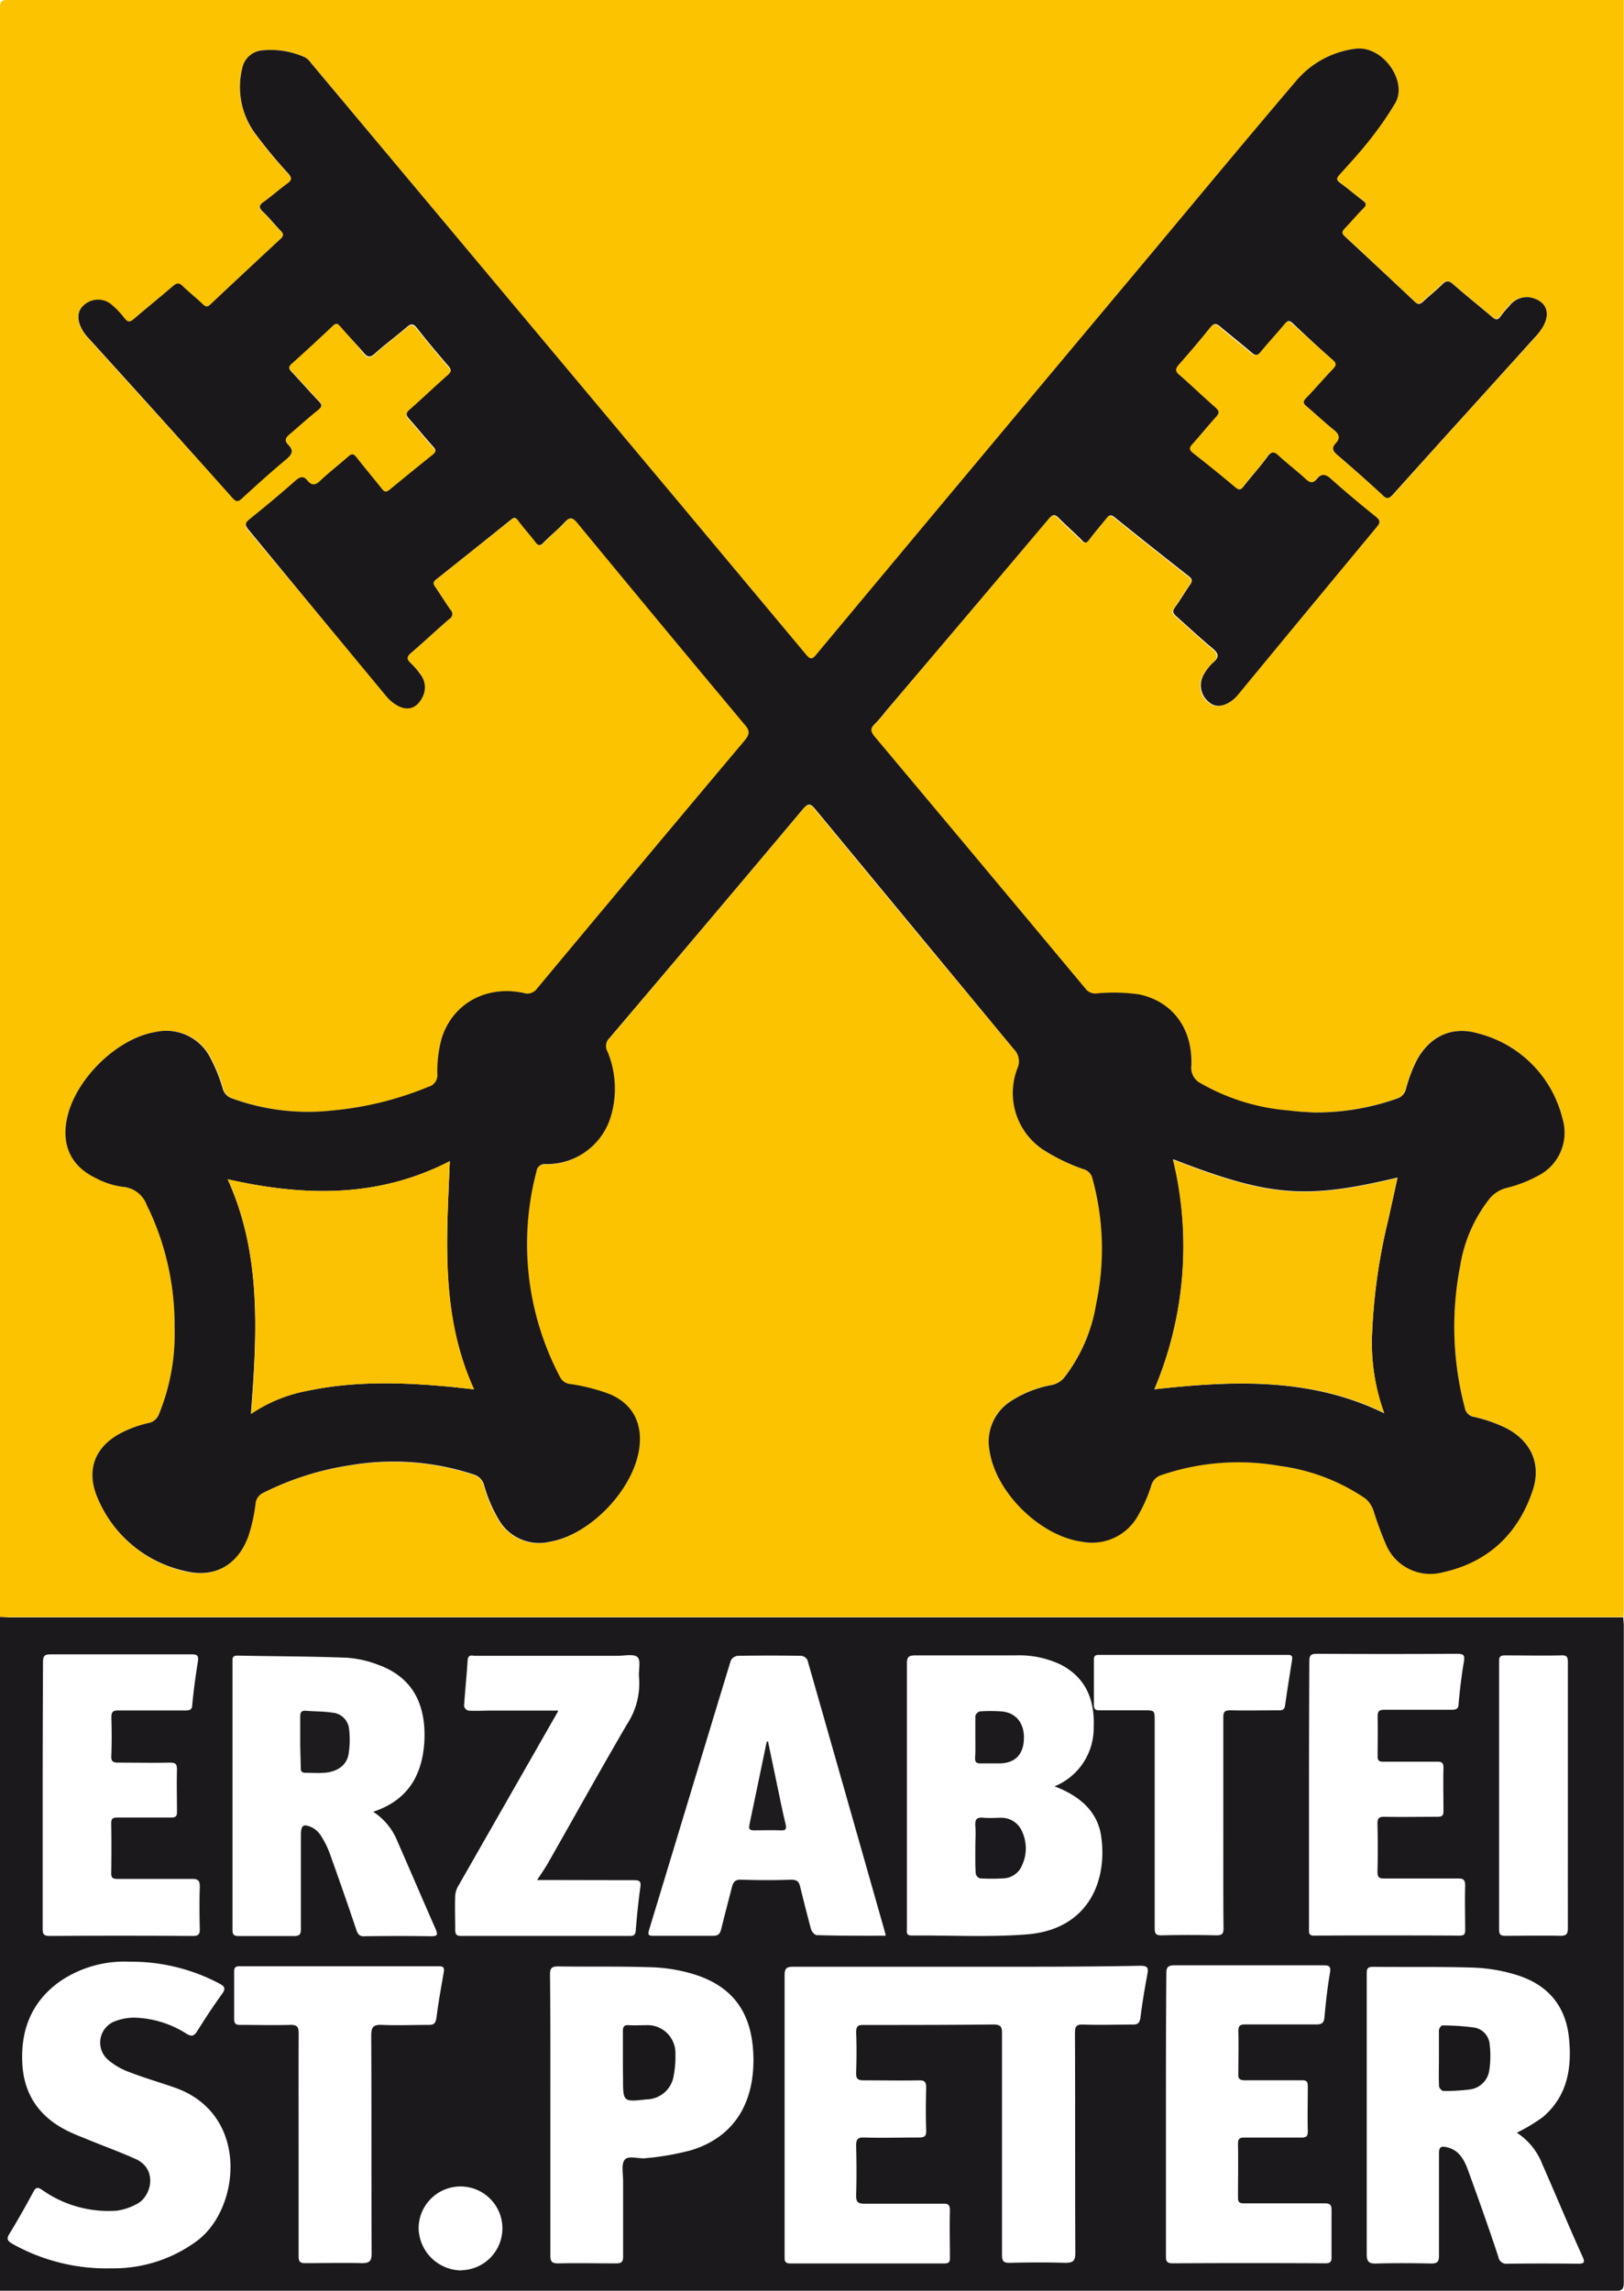 <svg xmlns="http://www.w3.org/2000/svg" viewBox="0 0 232.61 328.13">
    <title>St.Peter</title>
    <path d="M0,231.62Q0,116.36,0,1.1C0,.2.2,0,1.1,0Q116.84,0,232.58,0q0,115.1,0,230.2c0,.48,0,1-.07,1.43l-1.2,0H1.34C.9,231.68.46,231.64,0,231.62Zm188.1-72.27c-.93-.06-2.21-.1-3.48-.23a30.11,30.11,0,0,1-12.6-3.87,2.48,2.48,0,0,1-1.39-2.56c.21-5.2-2.59-9.14-7.42-10.19a25.79,25.79,0,0,0-6.06-.16,1.74,1.74,0,0,1-1.64-.62q-15.1-18.1-30.24-36.16c-.56-.67-.72-1.13,0-1.78a18.78,18.78,0,0,0,1.49-1.73q11.73-13.88,23.44-27.77c.55-.65.85-.57,1.38,0,1.07,1.08,2.22,2.08,3.29,3.15.42.42.66.41,1,0,.81-1,1.68-2,2.48-3.08.39-.51.66-.64,1.22-.19q5.28,4.25,10.61,8.43c.55.43.53.75.16,1.27-.74,1-1.39,2.15-2.13,3.19-.38.53-.33.85.18,1.28,1.73,1.49,3.36,3.08,5.12,4.53.89.74,1.11,1.26.16,2.11a6.94,6.94,0,0,0-1.44,1.89,3.08,3.08,0,0,0,.85,3.78c.89.75,2,.69,3.29-.23a5.78,5.78,0,0,0,1-1q9.86-11.92,19.72-23.85c.52-.62.57-.94-.11-1.48-2.21-1.78-4.4-3.59-6.51-5.49-.78-.7-1.31-.75-1.93.06s-1,.6-1.64,0c-1.23-1.14-2.58-2.15-3.81-3.29-.66-.6-1-.71-1.63.11-1.08,1.48-2.32,2.85-3.46,4.3-.38.49-.62.54-1.12.12q-3-2.5-6.06-4.91c-.6-.47-.6-.77-.11-1.32,1.16-1.27,2.23-2.62,3.38-3.89.5-.55.46-.86-.09-1.34-1.74-1.53-3.41-3.14-5.16-4.66-.63-.55-.6-.9-.07-1.5q2.3-2.6,4.49-5.31c.5-.62.83-.63,1.42-.12,1.48,1.28,3,2.47,4.53,3.74.51.43.81.44,1.24-.09,1.12-1.36,2.32-2.64,3.44-4,.42-.51.68-.61,1.21-.1Q188,49,190.93,51.6c.59.52.47.81,0,1.3-1.3,1.36-2.51,2.8-3.82,4.14-.51.53-.41.8.08,1.21,1.31,1.11,2.56,2.3,3.9,3.37.76.61,1,1.12.27,1.89s-.43,1.14.24,1.71c2.16,1.84,4.28,3.73,6.37,5.65.6.55.92.69,1.56,0,6.72-7.5,13.5-15,20.25-22.43A9,9,0,0,0,221,46.8c1.18-2.12.35-3.82-2-4.23a3.17,3.17,0,0,0-2.86,1.21,12.84,12.84,0,0,0-1.24,1.47c-.4.55-.7.55-1.22.1-1.84-1.6-3.76-3.11-5.6-4.71-.62-.55-1-.52-1.56.05-.87.87-1.85,1.64-2.76,2.49-.4.38-.66.49-1.14,0q-5-4.71-10-9.34c-.54-.5-.4-.79,0-1.23.89-.92,1.7-1.92,2.61-2.81.53-.52.41-.79-.12-1.17-1.09-.81-2.12-1.7-3.22-2.51-.51-.38-.53-.64-.11-1.11,1.49-1.67,3-3.32,4.4-5.07a48.77,48.77,0,0,0,3.63-5.18C201.69,11.69,198,6.4,194,7a13.28,13.28,0,0,0-8.25,4.5c-7.49,8.8-14.86,17.7-22.27,26.56Q140.2,65.94,116.95,93.79c-.67.8-.94.67-1.53,0q-9-10.88-18.15-21.72L44.47,8.91a2.26,2.26,0,0,0-.78-.71,12,12,0,0,0-6.08-1A3.18,3.18,0,0,0,34.74,9.6a11.25,11.25,0,0,0,1.71,9.46,69.3,69.3,0,0,0,4.81,5.82c.57.65.49,1-.18,1.47-1.14.81-2.19,1.75-3.31,2.58-.64.47-.83.79-.14,1.43.91.84,1.67,1.83,2.53,2.72.42.43.48.71,0,1.16q-5,4.65-10,9.34c-.47.44-.74.38-1.17,0-.92-.88-1.94-1.67-2.85-2.57-.53-.52-.88-.45-1.4,0-1.85,1.59-3.76,3.11-5.6,4.71-.55.47-.86.5-1.33-.1a12.17,12.17,0,0,0-2-2.07,3,3,0,0,0-3.87.23c-.87.75-1,1.94-.29,3.3a5.63,5.63,0,0,0,.81,1.18Q22.93,59.81,33.38,71.38c.46.51.73.51,1.23,0,2.1-1.91,4.2-3.82,6.38-5.64.84-.7,1.11-1.25.29-2.08-.6-.61-.38-1,.22-1.53,1.39-1.14,2.7-2.38,4.08-3.53.5-.42.58-.69.07-1.21-1.34-1.38-2.59-2.83-3.9-4.23-.39-.42-.5-.7,0-1.15q3-2.64,5.82-5.36c.46-.43.74-.44,1.14,0C49.81,48,51,49.26,52,50.57c.55.68.91.87,1.66.19,1.45-1.31,3-2.47,4.53-3.75.59-.5.94-.62,1.49.08,1.45,1.86,3,3.67,4.51,5.45.49.57.43.86-.12,1.34-1.83,1.61-3.59,3.3-5.42,4.91-.56.49-.56.79-.08,1.32,1.18,1.3,2.28,2.68,3.46,4,.42.47.42.74-.08,1.14q-3.1,2.46-6.15,5c-.48.39-.75.39-1.14-.12-1.18-1.51-2.43-3-3.61-4.48-.41-.53-.68-.6-1.2-.13-1.31,1.17-2.71,2.25-4,3.45-.71.67-1.23.72-1.83,0s-1-.65-1.73,0c-2.16,1.91-4.37,3.75-6.61,5.55-.7.56-.59.89-.09,1.5Q45.5,87.81,55.35,99.74a5.64,5.64,0,0,0,1.35,1.17c1.62,1,3,.58,3.83-1.14a3,3,0,0,0-.38-3.27A10.16,10.16,0,0,0,58.82,95c-.62-.57-.58-.93.06-1.48,1.85-1.58,3.63-3.26,5.47-4.85a.81.81,0,0,0,.17-1.3c-.75-1.08-1.44-2.21-2.2-3.29-.31-.44-.34-.7.13-1.07q5.42-4.26,10.8-8.58c.44-.35.67-.35,1,.12.82,1.08,1.73,2.1,2.55,3.18.4.52.65.49,1.09,0,1-1,2-1.82,2.94-2.82.74-.8,1.15-.92,1.95.05q11.88,14.45,23.9,28.8c.78.93.71,1.44,0,2.34Q91.77,123.82,77,141.62a1.69,1.69,0,0,1-1.95.61c-5.31-1.11-10.12,1.5-11.7,6.5a17.73,17.73,0,0,0-.63,5.07,1.72,1.72,0,0,1-1.29,1.89,47.11,47.11,0,0,1-13.68,3.38,31.76,31.76,0,0,1-14.51-1.75,2,2,0,0,1-1.26-1.4,23.16,23.16,0,0,0-1.9-4.62,7.07,7.07,0,0,0-7.77-3.49c-5.52.9-11.53,6.76-12.7,12.43-.79,3.83.6,6.81,4.13,8.5A11.27,11.27,0,0,0,17.56,170a4,4,0,0,1,3.54,2.72c.09.18.19.35.27.53A38.81,38.81,0,0,1,25,190.07a30.26,30.26,0,0,1-2.2,12.42,2,2,0,0,1-1.6,1.36,16.36,16.36,0,0,0-3.6,1.28c-4,2-5.38,5.42-3.6,9.49a17.68,17.68,0,0,0,12.37,10.44c4.31,1.09,7.68-.84,9.17-5.05a24.37,24.37,0,0,0,1-4.54,1.88,1.88,0,0,1,1.14-1.61,41.36,41.36,0,0,1,12.51-3.95,36.7,36.7,0,0,1,17.51,1.31,2.22,2.22,0,0,1,1.6,1.65,20.68,20.68,0,0,0,2.17,5,6.67,6.67,0,0,0,7.28,3c5.73-1,11.87-7.4,12.74-13.28.53-3.62-.88-6.45-4.24-7.86a27.16,27.16,0,0,0-5.53-1.43,1.83,1.83,0,0,1-1.56-1,40.8,40.8,0,0,1-3.39-29.43,1.19,1.19,0,0,1,1.35-1.08,9.56,9.56,0,0,0,9.4-7.15,13.85,13.85,0,0,0-.58-9,1.55,1.55,0,0,1,.32-1.87q13.88-16.38,27.71-32.8c.71-.84,1-.92,1.77,0q14.2,17.21,28.49,34.34a2.46,2.46,0,0,1,.51,2.74,9.75,9.75,0,0,0,3.6,11.6,26.83,26.83,0,0,0,5.87,2.85,1.77,1.77,0,0,1,1.27,1.32,38.06,38.06,0,0,1,.53,18,23.23,23.23,0,0,1-4.62,10.53,3.25,3.25,0,0,1-1.65,1,16,16,0,0,0-6.18,2.48,6.89,6.89,0,0,0-2.84,6.94c.91,6,7.29,12.3,13.32,13.06a7.51,7.51,0,0,0,7.83-3.54,21.65,21.65,0,0,0,2-4.46,2.14,2.14,0,0,1,1.42-1.54,34.15,34.15,0,0,1,17-1.33,28.3,28.3,0,0,1,12.31,4.7,4.06,4.06,0,0,1,1.15,1.8,49.11,49.11,0,0,0,1.86,5,6.91,6.91,0,0,0,8,3.75c6.56-1.44,10.89-5.56,12.95-11.87,1.24-3.8-.38-7.1-4-8.87a21.1,21.1,0,0,0-4.39-1.52,1.59,1.59,0,0,1-1.38-1.35,45.37,45.37,0,0,1-.65-20.31,20.85,20.85,0,0,1,4.17-9.57,4.61,4.61,0,0,1,2.55-1.6,18.32,18.32,0,0,0,4.44-1.73,6.91,6.91,0,0,0,3.49-8.17A16.67,16.67,0,0,0,211.61,148c-3.68-1.06-6.85.44-8.69,3.82a21.33,21.33,0,0,0-1.56,4.12,1.89,1.89,0,0,1-1.26,1.4A34.74,34.74,0,0,1,188.13,159.35Z" style="fill:#fbc300"/>
    <path d="M0,231.62c.44,0,.88.06,1.31.06h230l1.2,0c0,.4.07.8.07,1.19q0,47,0,94.07c0,1-.28,1.21-1.25,1.21q-115.67,0-231.34,0Zm138.48,50.1c-8.28,0-16.55,0-24.83,0-1,0-1.27.22-1.27,1.24,0,9.36,0,18.71,0,28.07q0,6.06,0,12.12c0,.59-.06,1.07.82,1.07q11,0,22.07,0c.65,0,.8-.22.79-.83,0-2.24-.06-4.48,0-6.72,0-.85-.22-1.05-1.05-1-3.72,0-7.44,0-11.16,0-1,0-1.25-.3-1.22-1.27.07-2.32.06-4.64,0-7,0-.89.14-1.25,1.15-1.22,2.6.08,5.2,0,7.8,0,.82,0,1.11-.17,1.08-1-.07-2-.06-4.08,0-6.12,0-.83-.21-1.09-1.05-1.07-2.64.05-5.28,0-7.92,0-.86,0-1.08-.25-1.06-1.08.06-1.92.08-3.84,0-5.76,0-1,.3-1.1,1.15-1.09,6.16,0,12.31,0,18.47-.07,1.11,0,1.28.32,1.27,1.33,0,10.56,0,21.11,0,31.67,0,.9.21,1.16,1.12,1.14,2.64-.06,5.28-.08,7.92,0,1.15,0,1.46-.26,1.46-1.43-.05-10.48,0-21-.05-31.43,0-1,.17-1.31,1.22-1.27,2.32.09,4.64,0,7,0,.7,0,1-.11,1.15-.93.26-2.1.61-4.19,1-6.27.17-.91.06-1.22-1-1.22C155.06,281.74,146.78,281.72,138.5,281.72Zm78.77,23.78a25.73,25.73,0,0,0,3.73-2.24c3.52-3,4.19-7,3.75-11.33-.48-4.75-3.18-7.75-7.66-9.08a23.56,23.56,0,0,0-5.88-1c-4.83-.16-9.68-.07-14.51-.12-.76,0-.93.23-.92.95,0,2.2,0,4.4,0,6.6,0,11.2,0,22.4,0,33.6,0,1.14.34,1.38,1.4,1.35,2.6-.07,5.2-.06,7.8,0,.89,0,1.15-.22,1.15-1.13,0-4.88,0-9.76,0-14.64,0-.92.29-1.07,1.11-.89,1.73.39,2.46,1.73,3,3.16,1.52,4.16,3,8.34,4.39,12.53a1.17,1.17,0,0,0,1.35,1q5-.06,10,0c.89,0,1.12-.13.72-1-2-4.41-3.83-8.86-5.78-13.28A9.39,9.39,0,0,0,217.27,305.5Zm-66.21-49.62a9,9,0,0,0,5.61-8.43c.17-3.86-1.05-7.1-4.7-9a13.92,13.92,0,0,0-6.51-1.33c-4.76,0-9.52,0-14.28,0-1,0-1.27.2-1.26,1.22,0,7.52,0,15,0,22.55q0,7.68,0,15.36c0,.49-.17,1,.7,1,5.52-.05,11.06.27,16.54-.17,8.39-.68,11.43-7.15,10.63-13.7C157.37,259.63,154.81,257.31,151.05,255.88Zm-97.61,3.65c4.88-1.61,7-5.09,7.34-9.88.35-5.72-1.85-9.48-6.64-11.2a15.43,15.43,0,0,0-4.53-1c-5.19-.2-10.39-.19-15.58-.3-.77,0-.72.38-.72.88q0,19.2,0,38.39c0,.79.28.91,1,.9,2.6,0,5.2,0,7.8,0,.78,0,1-.2,1-1,0-4.48,0-9,0-13.44,0-1.46.34-1.71,1.67-1.07A3.4,3.4,0,0,1,46,263a12.79,12.79,0,0,1,1.26,2.57q1.94,5.4,3.77,10.84c.22.67.48,1,1.24.94q4.74-.07,9.48,0c.87,0,1-.17.66-1-1.85-4.19-3.65-8.42-5.49-12.61A9,9,0,0,0,53.45,259.52ZM18.64,281a16.4,16.4,0,0,0-9.79,2.64c-4.22,2.86-5.93,7-5.65,12,.27,4.81,2.84,8,7.15,9.91.62.28,1.25.53,1.88.78,2.4,1,4.84,1.87,7.2,2.93,3.22,1.46,2.24,5.35.24,6.4a8.43,8.43,0,0,1-2.92,1A16.46,16.46,0,0,1,6,313.66c-.64-.41-.87-.35-1.22.31-1.09,2-2.23,4.05-3.43,6-.45.74-.3,1,.41,1.43A27.56,27.56,0,0,0,16,324.92a20.08,20.08,0,0,0,12.31-4c6.13-4.67,7.46-18.15-3.31-21.9-2.15-.75-4.33-1.38-6.45-2.2a9.81,9.81,0,0,1-3.07-1.77,3.26,3.26,0,0,1,1.09-5.56,7.74,7.74,0,0,1,2.57-.48,14.56,14.56,0,0,1,7.58,2.31c.69.39,1,.4,1.5-.33,1.14-1.83,2.32-3.63,3.59-5.38.58-.8.34-1.09-.4-1.49A26.84,26.84,0,0,0,18.64,281Zm60.19,21.92c0,6.72,0,13.43,0,20.15,0,.9.24,1.15,1.14,1.14,2.76-.06,5.52,0,8.28,0,.79,0,1-.23,1-1,0-3.6,0-7.2,0-10.79,0-1.06-.3-2.46.25-3.08s2-.07,3-.2A38.75,38.75,0,0,0,99,308c6.51-2,9.08-7.21,8.91-13.46s-2.94-10-8.51-11.74a23.36,23.36,0,0,0-5.87-1c-4.51-.16-9-.06-13.55-.13-.93,0-1.21.22-1.2,1.18C78.85,289.56,78.83,296.23,78.83,302.91Zm48-25.63a1.28,1.28,0,0,0,0-.25q-5.57-19.62-11.17-39.23a1.15,1.15,0,0,0-.87-.63q-4.56-.07-9.12,0a1.28,1.28,0,0,0-1,.69c-3.92,12.85-7.79,25.72-11.7,38.57-.24.78,0,.86.65.85,2.84,0,5.68,0,8.52,0,.8,0,1-.34,1.17-1,.49-2,1-3.93,1.51-5.91.19-.82.49-1.17,1.41-1.13,2.36.08,4.72.09,7.08,0,.91,0,1.15.34,1.32,1.08.48,2,1,4,1.53,6,.1.35.53.86.82.86C120.33,277.3,123.56,277.28,126.88,277.28ZM167,302.88c0,6.76,0,13.51,0,20.27,0,.71.09,1.06,1,1.05q10.91-.06,21.83,0c.68,0,.9-.19.89-.88,0-2.24,0-4.48,0-6.71,0-.78-.19-1-1-1-3.84,0-7.67,0-11.51,0-.64,0-.9-.12-.89-.84,0-2.56.05-5.12,0-7.67,0-.78.25-.92,1-.91,2.68,0,5.36,0,8,0,.67,0,1-.06,1-.88-.06-2.16,0-4.32,0-6.47,0-.68-.18-.87-.86-.86-2.72,0-5.44,0-8.15,0-.75,0-1-.22-.94-1,0-2,.06-4,0-6,0-.81.24-1,1-1,3.4,0,6.8,0,10.19,0,.83,0,1.08-.25,1.15-1.06.19-2.11.42-4.22.78-6.3.17-1-.11-1.11-1-1.11-7.08,0-14.15,0-21.23,0-1.06,0-1.21.33-1.2,1.27C167,289.6,167,296.24,167,302.88ZM76.93,269.3c.5-.77,1.12-1.64,1.64-2.57C82.32,260.15,86,253.5,89.8,247a10.67,10.67,0,0,0,1.73-6.76c-.1-1,.3-2.35-.21-2.86s-1.87-.2-2.86-.2q-10.19,0-20.39,0c-.45,0-1-.27-1.09.63-.13,2.19-.37,4.38-.51,6.57a.89.89,0,0,0,.59.65c1,.07,2.08,0,3.12,0h9.74s0,.06,0,.12q-7.12,12.46-14.24,24.93a3.31,3.31,0,0,0-.48,1.44c-.06,1.64,0,3.28,0,4.92,0,.71.24.87.9.87q12.05,0,24.1,0c.61,0,.81-.17.86-.8.17-2.07.37-4.14.66-6.19.13-.92-.19-1-1-1C86.08,269.32,81.49,269.3,76.93,269.3ZM6.11,257.06c0,6.4,0,12.79,0,19.19,0,.7.07,1.06,1,1.06q10.25-.06,20.51,0c.72,0,1-.18,1-.93-.05-2-.07-4.08,0-6.12,0-.93-.28-1.13-1.15-1.12-3.56,0-7.12,0-10.67,0-.67,0-.88-.18-.87-.86q.06-3.54,0-7.08c0-.71.23-.85.88-.85,2.56,0,5.12,0,7.68,0,.69,0,.88-.2.86-.87,0-2-.06-4,0-6,0-.89-.28-1-1.08-1-2.44.05-4.88,0-7.32,0-.87,0-1.06-.25-1-1.07.06-1.8.06-3.6,0-5.4,0-.82.25-1,1-1,3.2,0,6.4,0,9.59,0,.67,0,1-.12,1-.87.2-2.06.48-4.13.81-6.17.13-.84-.15-1-.9-1q-10.07,0-20.15,0c-.88,0-1.14.18-1.14,1.11C6.13,244.5,6.11,250.78,6.11,257.06Zm181.38.12q0,9.54,0,19.08c0,.58-.08,1.05.82,1q10.38-.05,20.76,0c.65,0,.8-.21.79-.82,0-2.12-.06-4.24,0-6.36,0-.84-.28-1-1-1-3.52,0-7,0-10.56,0-.73,0-1-.11-1-1,.06-2.28.05-4.56,0-6.84,0-.77.18-1,1-1,2.52.05,5,0,7.56,0,.66,0,.91-.14.89-.85,0-2-.05-4.08,0-6.12,0-.75-.2-.94-.94-.92-2.56,0-5.12,0-7.68,0-.62,0-.82-.17-.81-.8,0-1.88.05-3.76,0-5.64,0-.79.2-1,1-1,3.2,0,6.4,0,9.6,0,.69,0,1-.15,1-.89.19-2,.41-4,.75-5.94.17-1,0-1.19-1-1.19q-10,.06-20,0c-.87,0-1.14.17-1.13,1.1C187.51,244.54,187.49,250.86,187.49,257.18ZM42.77,307.11c0,5.36,0,10.71,0,16.07,0,.79.21,1,1,1,2.68,0,5.36-.08,8,0,1.15,0,1.46-.25,1.46-1.43-.05-10.39,0-20.79-.06-31.18,0-1.3.38-1.57,1.58-1.52,2.19.09,4.4,0,6.6,0,.7,0,1-.11,1.15-.93.28-2.22.68-4.42,1.06-6.62.1-.6,0-.85-.68-.85q-14.27,0-28.55,0c-.65,0-.8.22-.79.82,0,2.24,0,4.48,0,6.72,0,.71.25.87.9.86,2.36,0,4.72.06,7.07,0,1.12-.05,1.28.34,1.27,1.33C42.75,296.63,42.77,301.87,42.77,307.11Zm132.45-46c0-5,0-10.08,0-15.12,0-.79.2-1,1-1,2.28.05,4.56,0,6.84,0,.52,0,.9,0,1-.68.31-2.17.66-4.34,1-6.51.09-.54,0-.76-.64-.75q-13.5,0-27,0c-.58,0-.75.17-.74.74,0,2.12,0,4.24,0,6.36,0,.71.23.86.88.84,2.08,0,4.16,0,6.24,0,1.59,0,1.59,0,1.59,1.53q0,14.82,0,29.63c0,.81.15,1.09,1,1.07,2.6-.06,5.2-.06,7.8,0,.83,0,1.06-.2,1.06-1C175.2,271.22,175.22,266.18,175.22,261.14Zm49.35-3.92c0-6.36,0-12.71,0-19.07,0-.71-.09-1.06-1-1-2.68.06-5.36,0-8,0-.69,0-.86.2-.85.87q0,19.19,0,38.37c0,.74.19.94.93.93,2.6,0,5.2-.06,7.79,0,.91,0,1.13-.24,1.13-1.13C224.56,269.86,224.57,263.54,224.57,257.23Zm-158.42,68a6,6,0,1,0-6.19-6A6.18,6.18,0,0,0,66.15,325.22Z" style="fill:#1c191c"/>
    <path d="M188.13,159.35a34.74,34.74,0,0,0,12-2,1.89,1.89,0,0,0,1.26-1.4,21.33,21.33,0,0,1,1.56-4.12c1.85-3.38,5-4.88,8.69-3.82a16.67,16.67,0,0,1,12.16,12.23,6.91,6.91,0,0,1-3.49,8.17,18.32,18.32,0,0,1-4.44,1.73,4.61,4.61,0,0,0-2.55,1.6,20.85,20.85,0,0,0-4.17,9.57,45.37,45.37,0,0,0,.65,20.31,1.59,1.59,0,0,0,1.38,1.35,21.1,21.1,0,0,1,4.39,1.52c3.6,1.77,5.22,5.08,4,8.87-2.06,6.31-6.39,10.43-12.95,11.87a6.91,6.91,0,0,1-8-3.75,49.11,49.11,0,0,1-1.86-5,4.06,4.06,0,0,0-1.15-1.8,28.3,28.3,0,0,0-12.31-4.7,34.15,34.15,0,0,0-17,1.33,2.14,2.14,0,0,0-1.42,1.54,21.65,21.65,0,0,1-2,4.46,7.51,7.51,0,0,1-7.83,3.54c-6-.77-12.41-7-13.32-13.06a6.89,6.89,0,0,1,2.84-6.94,16,16,0,0,1,6.18-2.48,3.25,3.25,0,0,0,1.65-1A23.23,23.23,0,0,0,157,186.8a38.06,38.06,0,0,0-.53-18,1.77,1.77,0,0,0-1.27-1.32,26.83,26.83,0,0,1-5.87-2.85,9.75,9.75,0,0,1-3.6-11.6,2.46,2.46,0,0,0-.51-2.74Q131,133.12,116.77,115.9c-.74-.9-1.07-.82-1.77,0q-13.81,16.43-27.71,32.8A1.55,1.55,0,0,0,87,150.6a13.85,13.85,0,0,1,.58,9,9.56,9.56,0,0,1-9.4,7.15,1.19,1.19,0,0,0-1.35,1.08,40.8,40.8,0,0,0,3.39,29.43,1.83,1.83,0,0,0,1.56,1,27.16,27.16,0,0,1,5.53,1.43c3.36,1.41,4.77,4.24,4.24,7.86-.87,5.87-7,12.27-12.74,13.28a6.67,6.67,0,0,1-7.28-3,20.68,20.68,0,0,1-2.17-5,2.22,2.22,0,0,0-1.6-1.65,36.7,36.7,0,0,0-17.51-1.31,41.36,41.36,0,0,0-12.51,3.95,1.88,1.88,0,0,0-1.14,1.61,24.37,24.37,0,0,1-1,4.54c-1.49,4.21-4.86,6.15-9.17,5.05A17.68,17.68,0,0,1,14,214.62c-1.78-4.07-.39-7.53,3.6-9.49a16.36,16.36,0,0,1,3.6-1.28,2,2,0,0,0,1.6-1.36A30.26,30.26,0,0,0,25,190.07a38.81,38.81,0,0,0-3.67-16.83c-.09-.18-.19-.35-.27-.53A4,4,0,0,0,17.56,170a11.27,11.27,0,0,1-3.84-1.25c-3.53-1.69-4.92-4.67-4.13-8.5,1.17-5.67,7.18-11.53,12.7-12.43A7.07,7.07,0,0,1,30,151.29a23.16,23.16,0,0,1,1.9,4.62,2,2,0,0,0,1.26,1.4,31.76,31.76,0,0,0,14.51,1.75,47.11,47.11,0,0,0,13.68-3.38,1.72,1.72,0,0,0,1.29-1.89,17.73,17.73,0,0,1,.63-5.07c1.58-5,6.39-7.61,11.7-6.5a1.69,1.69,0,0,0,1.95-.61q14.81-17.79,29.71-35.51c.75-.9.83-1.41,0-2.34q-12-14.35-23.9-28.8c-.8-1-1.2-.85-1.95-.05-.92,1-2,1.85-2.94,2.82-.44.45-.69.48-1.09,0-.82-1.08-1.74-2.09-2.55-3.18-.35-.47-.59-.47-1-.12Q67.88,78.71,62.46,83c-.46.37-.43.63-.13,1.07.75,1.08,1.44,2.21,2.2,3.29a.81.81,0,0,1-.17,1.3c-1.85,1.59-3.62,3.27-5.47,4.85-.64.55-.68.91-.06,1.48a10.16,10.16,0,0,1,1.33,1.54,3,3,0,0,1,.38,3.27c-.83,1.72-2.21,2.15-3.83,1.14a5.64,5.64,0,0,1-1.35-1.17Q45.47,87.83,35.62,75.9c-.5-.61-.61-.94.09-1.5,2.24-1.8,4.46-3.65,6.61-5.55.69-.61,1.18-.68,1.73,0s1.11.72,1.83,0c1.28-1.21,2.68-2.28,4-3.45.52-.47.8-.39,1.2.13,1.18,1.51,2.43,3,3.61,4.48.39.51.66.51,1.14.12q3.05-2.52,6.15-5c.5-.4.5-.67.08-1.14-1.18-1.31-2.28-2.68-3.46-4-.48-.53-.48-.83.08-1.32,1.83-1.61,3.59-3.3,5.42-4.91.54-.48.61-.77.12-1.34-1.54-1.78-3.06-3.59-4.51-5.45-.55-.7-.9-.59-1.49-.08-1.49,1.28-3.07,2.44-4.53,3.75-.75.68-1.12.48-1.66-.19C51,49.26,49.81,48,48.73,46.75c-.41-.49-.69-.48-1.14,0q-2.88,2.72-5.82,5.36c-.51.45-.4.73,0,1.15,1.31,1.4,2.57,2.85,3.9,4.23.5.52.43.78-.07,1.21C44.21,59.8,42.9,61,41.51,62.18c-.61.5-.82.92-.22,1.53.82.83.54,1.38-.29,2.08-2.18,1.81-4.28,3.72-6.38,5.64-.5.46-.77.46-1.23,0Q23,59.79,12.49,48.23a5.63,5.63,0,0,1-.81-1.18c-.7-1.35-.58-2.54.29-3.3a3,3,0,0,1,3.87-.23,12.17,12.17,0,0,1,2,2.07c.47.6.78.57,1.33.1,1.85-1.59,3.75-3.12,5.6-4.71.52-.45.87-.52,1.4,0,.91.89,1.93,1.68,2.85,2.57.43.41.71.47,1.17,0q5-4.7,10-9.34c.48-.44.42-.73,0-1.16-.86-.89-1.63-1.88-2.53-2.72-.69-.64-.5-1,.14-1.43,1.13-.83,2.18-1.76,3.31-2.58.67-.48.75-.81.18-1.47a69.3,69.3,0,0,1-4.81-5.82A11.25,11.25,0,0,1,34.74,9.6a3.18,3.18,0,0,1,2.86-2.39,12,12,0,0,1,6.08,1,2.26,2.26,0,0,1,.78.71L97.27,72q9.08,10.86,18.15,21.72c.59.71.86.84,1.53,0q23.24-27.87,46.53-55.69c7.41-8.86,14.78-17.77,22.27-26.56A13.28,13.28,0,0,1,194,7c4-.64,7.69,4.66,5.84,7.77A48.77,48.77,0,0,1,196.22,20c-1.38,1.76-2.9,3.41-4.4,5.07-.42.47-.4.73.11,1.11,1.1.8,2.13,1.69,3.22,2.51.52.39.65.65.12,1.17-.91.89-1.72,1.89-2.61,2.81-.43.44-.57.73,0,1.23q5,4.63,10,9.34c.48.45.74.34,1.14,0,.9-.85,1.88-1.61,2.76-2.49.57-.57.94-.6,1.56-.05,1.83,1.61,3.75,3.12,5.6,4.71.52.45.83.45,1.22-.1a12.84,12.84,0,0,1,1.24-1.47A3.17,3.17,0,0,1,219,42.57c2.38.41,3.2,2.11,2,4.23a9,9,0,0,1-1.24,1.61c-6.75,7.48-13.52,14.93-20.25,22.43-.65.72-1,.59-1.56,0-2.09-1.92-4.21-3.81-6.37-5.65-.67-.57-.9-1-.24-1.71s.49-1.28-.27-1.89c-1.34-1.07-2.59-2.26-3.9-3.37-.49-.41-.6-.69-.08-1.21,1.31-1.35,2.52-2.78,3.82-4.14.47-.49.59-.79,0-1.3Q188,49,185.19,46.33c-.53-.51-.79-.4-1.21.1-1.12,1.35-2.32,2.64-3.44,4-.44.53-.73.53-1.24.09-1.49-1.27-3-2.46-4.53-3.74-.59-.51-.92-.5-1.42.12q-2.18,2.71-4.49,5.31c-.53.6-.56,1,.07,1.5,1.75,1.52,3.42,3.14,5.16,4.66.55.48.59.79.09,1.34-1.16,1.27-2.23,2.62-3.38,3.89-.5.55-.49.85.11,1.32q3.07,2.4,6.06,4.91c.5.41.74.36,1.12-.12,1.13-1.45,2.37-2.81,3.46-4.3.6-.82,1-.71,1.63-.11,1.23,1.14,2.58,2.15,3.81,3.29.63.59,1.09.7,1.64,0s1.15-.76,1.93-.06c2.11,1.89,4.3,3.71,6.51,5.49.67.54.62.86.11,1.48q-9.88,11.91-19.72,23.85a5.78,5.78,0,0,1-1,1c-1.26.92-2.41,1-3.29.23a3.08,3.08,0,0,1-.85-3.78,6.94,6.94,0,0,1,1.44-1.89c1-.85.73-1.37-.16-2.11-1.76-1.45-3.39-3-5.12-4.53-.51-.44-.56-.75-.18-1.28.74-1,1.39-2.15,2.13-3.19.37-.52.39-.84-.16-1.27q-5.34-4.18-10.61-8.43c-.56-.45-.83-.32-1.22.19-.8,1-1.67,2-2.48,3.08-.36.46-.6.47-1,0-1.07-1.08-2.22-2.08-3.29-3.15-.53-.53-.83-.61-1.38,0Q138.51,88.18,126.77,102a18.78,18.78,0,0,1-1.49,1.73c-.7.65-.54,1.12,0,1.78q15.15,18.06,30.24,36.16a1.74,1.74,0,0,0,1.64.62,25.79,25.79,0,0,1,6.06.16c4.83,1.05,7.63,5,7.42,10.19a2.48,2.48,0,0,0,1.39,2.56,30.11,30.11,0,0,0,12.6,3.87C185.92,159.25,187.19,159.29,188.13,159.35ZM165.35,199c11.28-1.24,22.34-1.72,32.9,3.43A29.39,29.39,0,0,1,196.53,191a82.52,82.52,0,0,1,2.33-16.33l1.32-6c-13.2,3.16-18.34,2.74-32.15-2.62A52.7,52.7,0,0,1,165.35,199ZM32.61,168.92c4.88,10.72,4.2,22.1,3.33,33.6a21.48,21.48,0,0,1,8.17-3.32c6.64-1.38,13.34-1.21,20-.59,1.23.11,2.46.26,3.76.4C63,188.35,64,177.23,64.43,166.33,54.11,171.66,43.44,171.37,32.61,168.92Z" style="fill:#1b181c"/>
    <path d="M165.35,199A52.7,52.7,0,0,0,168,166.11c13.8,5.35,18.95,5.78,32.15,2.62l-1.32,6A82.52,82.52,0,0,0,196.53,191a29.39,29.39,0,0,0,1.73,11.37C187.69,197.26,176.63,197.74,165.35,199Z" style="fill:#fac202"/>
    <path d="M32.61,168.92c10.83,2.45,21.49,2.74,31.81-2.6-.42,10.9-1.38,22,3.5,32.69-1.3-.14-2.53-.29-3.76-.4-6.7-.61-13.4-.79-20,.59a21.48,21.48,0,0,0-8.17,3.32C36.81,191,37.49,179.64,32.61,168.92Z" style="fill:#fac202"/>
    <path d="M206.1,294.78c0-1.32,0-2.63,0-3.95,0-.25.32-.71.48-.7a33.74,33.74,0,0,1,4.51.29,2.64,2.64,0,0,1,2.28,2.45,13.64,13.64,0,0,1-.07,3.78,3.22,3.22,0,0,1-2.88,2.66,26.44,26.44,0,0,1-3.69.2c-.21,0-.6-.42-.61-.66C206.06,297.5,206.1,296.14,206.1,294.78Z" style="fill:#1b181c"/>
    <path d="M139.7,264.62c0-1,.08-2.08,0-3.11s.32-1.21,1.2-1.13,1.68,0,2.51,0a3.21,3.21,0,0,1,3,2,5.73,5.73,0,0,1,0,4.76,3,3,0,0,1-2.68,1.92,28.6,28.6,0,0,1-3.35,0,.93.93,0,0,1-.62-.66C139.67,267.18,139.7,265.9,139.7,264.62Z" style="fill:#1b191d"/>
    <path d="M139.7,248.78c0-1,0-2,0-3a1,1,0,0,1,.66-.64,22.34,22.34,0,0,1,3,0c2.11.13,3.36,1.64,3.3,3.9s-1.24,3.47-3.36,3.55c-1,0-1.92,0-2.87,0-.68,0-.78-.26-.76-.84C139.73,250.77,139.7,249.78,139.7,248.78Z" style="fill:#1d1a1e"/>
    <path d="M43,249.5c0-1.2,0-2.4,0-3.59,0-.7.22-.91.89-.85,1.23.1,2.48.07,3.69.26A2.61,2.61,0,0,1,50,247.68a12.77,12.77,0,0,1-.09,3.66c-.3,1.57-1.63,2.46-3.47,2.6-.87.06-1.76,0-2.63,0-.59,0-.75-.21-.73-.77C43.06,252,43,250.74,43,249.5Z" style="fill:#1e1b1f"/>
    <path d="M89.22,295.38c0-1.48,0-3,0-4.43,0-.7.21-.91.88-.86s1.6,0,2.4,0a4,4,0,0,1,4.24,4.21,13.44,13.44,0,0,1-.22,2.85,4,4,0,0,1-3.9,3.57c-3.38.37-3.38.37-3.38-3Q89.22,296.58,89.22,295.38Z" style="fill:#1b181c"/>
    <path d="M110,249.42q.92,4.42,1.84,8.82c.21,1,.42,2,.67,3,.15.62.13,1-.67.94-1.28-.05-2.56,0-3.83,0-.69,0-.79-.23-.66-.84.83-3.94,1.64-7.88,2.46-11.82C109.81,249.5,109.92,249.47,110,249.42Z" style="fill:#1e1b1f"/>
</svg>
